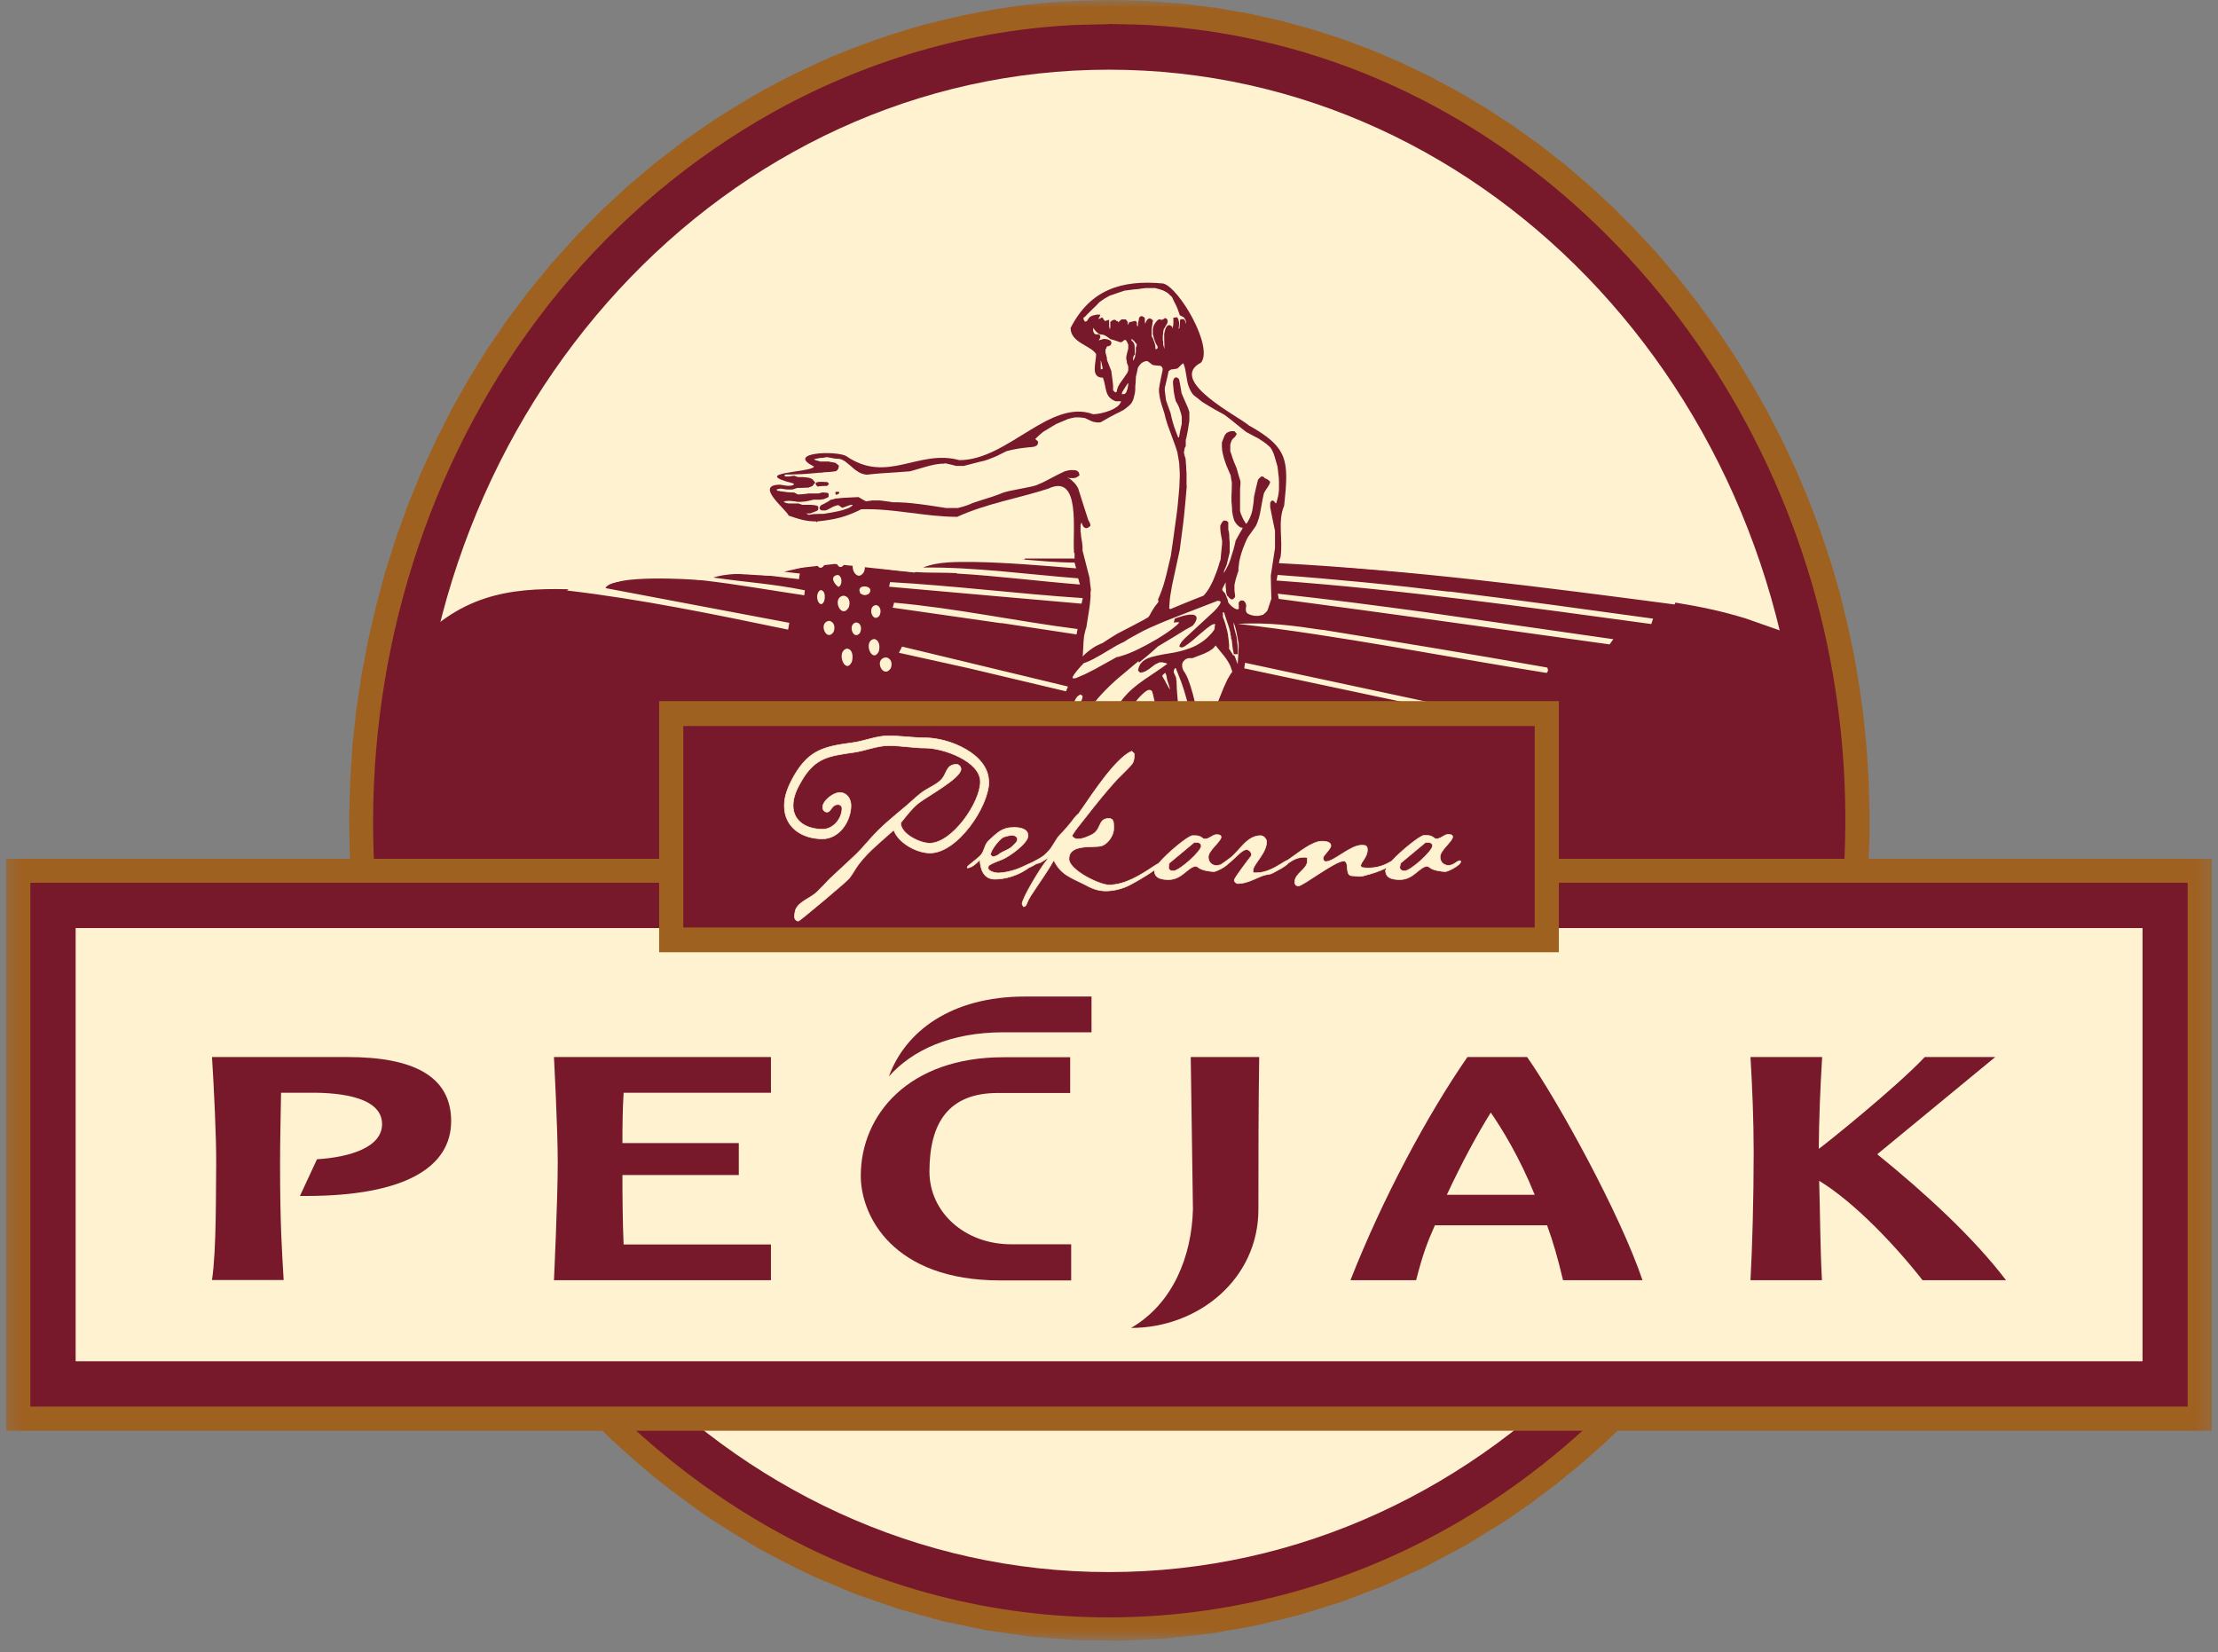 <svg width="149" height="111" viewBox="0 0 149 111" fill="none" xmlns="http://www.w3.org/2000/svg">
<rect x="0" y="0" width="149" height="111" fill="#808080" stroke="none"/>
<mask id="mask0_348_299" style="mask-type:luminance" maskUnits="userSpaceOnUse" x="0" y="0" width="149" height="111">
<path d="M148.732 0H0.268V110.259H148.732V0Z" fill="white"/>
</mask>
<g mask="url(#mask0_348_299)">
<path fill-rule="evenodd" clip-rule="evenodd" d="M74.507 0C75.392 0.027 76.277 0.027 77.162 0.068L79.415 0.242L81.641 0.523L83.84 0.899L85.999 1.382L88.118 1.958L90.197 2.629L92.235 3.393L94.22 4.252L96.164 5.19L98.055 6.209L99.906 7.309L101.703 8.489L103.446 9.736L105.136 11.064L106.772 12.459L108.354 13.92L109.869 15.449L111.331 17.032L112.726 18.668L114.053 20.357L115.327 22.114L116.534 23.911L117.661 25.762L118.733 27.652L119.726 29.583L120.651 31.555L121.496 33.566L122.274 35.618L122.971 37.697L123.588 39.802L124.111 41.934L124.567 44.093L124.916 46.158L125.197 48.224L125.398 50.302L125.532 52.381L125.586 54.459V56.538L125.479 58.603L125.318 60.668L125.09 62.72L124.795 64.758L124.419 66.783L123.977 68.795L123.467 70.793L122.891 72.764L122.247 74.722L121.523 76.653L120.745 78.558L119.887 80.422L118.961 82.259L117.983 84.056L116.937 85.826L115.81 87.556L114.63 89.246L113.383 90.895L112.069 92.491L110.701 94.033L109.266 95.522L107.764 96.97L106.195 98.351L104.572 99.679L102.883 100.953L101.139 102.16L98.484 103.796L95.762 105.244L92.972 106.518L90.129 107.604L87.233 108.503L84.296 109.213L81.332 109.736L78.342 110.072L75.325 110.219L72.307 110.179L69.303 109.951L66.313 109.522L63.322 108.905L60.372 108.087L57.462 107.081L54.592 105.874C53.345 105.284 52.125 104.654 50.918 103.997C49.738 103.299 48.585 102.589 47.431 101.824C46.305 101.033 45.219 100.229 44.146 99.384C43.086 98.512 42.081 97.627 41.075 96.702C40.083 95.749 39.144 94.797 38.205 93.792C37.293 92.772 36.422 91.74 35.563 90.68C34.732 89.594 33.941 88.508 33.163 87.382C32.412 86.242 31.701 85.088 31.004 83.908C30.347 82.715 29.716 81.508 29.1 80.287C28.523 79.04 27.986 77.807 27.463 76.533L26.525 73.958L25.787 71.638L25.157 69.291L24.62 66.931L24.191 64.544L23.856 62.157L23.628 59.756L23.494 57.356L23.454 54.956L23.521 52.555L23.668 50.168L23.923 47.781L24.272 45.421L24.714 43.074L25.251 40.754L25.868 38.448L26.592 36.168L27.396 33.928L28.295 31.729L29.287 29.57L30.36 27.451L31.527 25.386L32.787 23.361L34.142 21.39L35.577 19.485L37.105 17.635L38.715 15.851L40.404 14.135L42.188 12.485L44.052 10.916L45.996 9.428L48.021 8.02C49.134 7.322 50.234 6.639 51.387 5.995C52.862 5.19 54.364 4.466 55.907 3.796C57.905 2.964 59.916 2.267 62.008 1.677C65.468 0.765 69.062 0.148 72.71 0.041C73.313 0.027 73.916 0.014 74.507 0Z" fill="#9F6120"/>
<path fill-rule="evenodd" clip-rule="evenodd" d="M74.507 1.61C75.352 1.637 76.21 1.637 77.055 1.677C100.563 2.978 118.707 21.899 122.971 44.415C127.021 65.791 118.586 88.709 100.201 100.859C86.764 109.737 69.894 111.171 55.236 104.426C42.282 98.459 32.573 86.899 28.04 73.475C19.914 49.471 28.711 21.242 50.905 8.127C57.315 4.346 64.529 2.093 71.959 1.69C72.804 1.65 73.662 1.65 74.507 1.623" fill="#78192B"/>
<path fill-rule="evenodd" clip-rule="evenodd" d="M74.493 4.681C100.214 4.681 121.067 27.277 121.067 55.144C121.067 83.01 100.214 105.606 74.493 105.606C48.772 105.606 27.933 83.01 27.933 55.144C27.933 27.277 48.786 4.681 74.493 4.681Z" fill="#FFF2D1"/>
<path fill-rule="evenodd" clip-rule="evenodd" d="M72.147 37.415V37.08C72.039 35.672 72.629 31.769 70.417 32.828C68.378 33.486 66.273 33.821 64.302 34.719C62.156 34.719 60.024 34.143 57.865 34.21C56.805 34.733 56.148 34.894 54.901 35.028L54.874 35.108L54.847 35.028C54.123 35.028 53.654 34.867 52.983 34.639C52.809 34.21 50.637 32.56 52.407 32.56C52.621 32.587 53.01 32.708 53.319 32.574V32.48C50.208 31.702 54.552 31.756 54.687 31.34C52.755 30.401 56.094 30.254 56.832 30.629C59.608 32.547 61.687 30.146 64.449 30.911C67.694 30.911 70.551 26.754 73.434 27.826C73.97 27.826 75.204 27.491 75.311 26.955H74.949C74.171 26.66 74.359 26.07 74.091 25.372C73.233 25.372 73.635 24.38 73.635 23.79C73.3 23.213 71.919 23.026 71.919 22.033C73.219 19.485 75.311 18.775 78.141 19.043C79.214 19.324 81.52 23.28 80.689 24.353C78.356 25.56 83.304 28.028 83.894 28.578C86.563 30.066 86.589 30.951 86.267 33.968C85.812 35.041 86.201 36.221 86.026 37.401L85.946 37.71L97.733 38.716L107.737 39.896C110.902 40.204 114.281 40.606 117.312 41.559L119.713 42.403C120.718 46.534 121.255 50.879 121.255 55.344C121.255 56.404 121.228 57.463 121.161 58.509H27.812C27.745 57.463 27.718 56.404 27.718 55.344C27.718 50.691 28.309 46.199 29.395 41.921C32.667 39.333 36.207 39.453 40.351 39.681L40.7 39.279L42.617 38.796H45.098L47.324 38.97L47.941 38.622L49.296 38.541L51.615 38.675H52.004L52.527 38.367L53.359 38.193L56.068 37.884L61.445 38.461L61.834 38.112L63.148 37.764L68.794 37.415L72.133 37.455L72.147 37.415Z" fill="#78192B"/>
<path fill-rule="evenodd" clip-rule="evenodd" d="M82.593 43.637L82.566 43.583V43.301L82.54 43.02L82.486 42.604L82.459 42.47L82.432 42.336L82.392 42.202L82.325 41.947L82.245 41.692L82.151 41.451V41.236L82.137 41.183V41.156L82.177 41.129H82.204L82.245 41.183C82.325 41.464 82.419 41.733 82.513 42.001L82.58 42.215L82.66 42.537V42.644L82.701 42.752V42.872L82.741 42.98C82.781 43.194 82.781 43.395 82.821 43.61L82.888 43.945H83.156V43.664C83.156 43.462 83.13 43.261 83.103 43.06L83.076 42.819C83.022 42.618 82.969 42.416 82.915 42.202L82.888 42.068L82.862 41.8L82.955 42.041L83.009 42.229L83.076 42.524C83.13 42.765 83.156 43.007 83.21 43.234C83.21 43.436 83.21 43.65 83.197 43.851C83.183 44.106 83.156 44.361 83.143 44.616C83.076 44.428 83.009 44.254 82.942 44.066L82.808 43.985V43.959L82.768 43.892L82.66 43.731L82.593 43.61V43.637ZM78.329 45.89L78.302 45.809L78.262 45.729L78.114 45.487L78.087 45.42V45.394V45.367L78.128 45.326L78.275 45.192L78.356 45.367L78.409 45.675L78.436 45.756L78.53 46.037L78.557 46.145L78.584 46.252V46.319L78.476 46.131L78.342 45.89H78.329ZM76.478 44.414C76.237 44.616 75.043 45.621 75.043 45.621L74.601 46.024L74.386 46.238L74.172 46.453L73.971 46.667L73.769 46.895L73.582 47.123L73.394 47.365L73.206 47.62L73.032 47.874L72.871 48.143L72.71 48.424L72.549 48.719L72.401 49.028L72.254 49.349L72.12 49.685L71.986 50.047L71.865 50.422L71.758 50.811L71.65 51.227L71.557 51.616H81.038L80.85 51.388L80.796 51.321L80.769 51.254V51.16L80.743 51.053V50.919L80.796 50.597L80.837 50.409L80.93 49.993L81.051 49.524L81.359 48.491L81.722 47.432L81.909 46.922L82.191 46.225L82.365 45.836L82.446 45.662L82.607 45.38L82.674 45.273L82.768 45.152V45.058L82.714 44.924L82.674 44.79L82.62 44.669L82.553 44.549L82.486 44.428L82.406 44.307L82.245 44.079C82.245 44.079 81.802 43.543 81.668 43.368H81.654L81.601 43.436L81.52 43.529L81.427 43.61L81.319 43.677L81.225 43.744L81.118 43.798L80.904 43.905L80.206 44.173L80.099 44.213H79.992H79.911H79.831L79.75 44.24L79.683 44.267L79.616 44.307L79.562 44.361L79.509 44.414L79.469 44.468L79.442 44.535L79.415 44.616V44.696V44.79L79.442 44.884L79.469 44.978L79.522 45.085L79.562 45.139L79.616 45.219L79.656 45.3L79.71 45.394L79.804 45.608L79.898 45.863L79.992 46.145C80.032 46.292 80.085 46.453 80.126 46.6C80.273 47.137 80.394 47.673 80.515 48.223L80.582 48.518C80.635 48.773 80.689 49.041 80.756 49.282V49.376V49.698V49.819L80.743 49.926V50.033L80.716 50.127L80.689 50.208L80.662 50.288L80.609 50.355H80.515L80.434 50.315L80.381 50.235L80.34 50.127L80.287 49.966V49.712L80.233 49.282L80.179 48.961C80.153 48.786 80.112 48.612 80.085 48.438C80.085 48.438 79.911 47.7 79.871 47.512C79.817 47.325 79.603 46.587 79.549 46.399C79.482 46.171 79.402 45.957 79.321 45.729L78.986 44.884H78.932L78.905 44.924L78.879 44.991L78.852 45.045V45.085V45.125V45.166L78.865 45.206L78.986 45.474L79.013 45.554V45.648L79.04 45.756V45.876C79.04 46.118 79.066 46.359 79.08 46.614L79.402 50.328L79.428 51.026V51.093L79.375 51.267L79.294 51.388L79.174 51.455H79.053L78.932 51.428L78.825 51.361L78.731 51.281L78.704 51.227H78.677L78.61 51.16L78.557 51.093L78.503 50.999L78.463 50.892L78.369 50.637L78.275 50.315C78.222 50.127 77.524 46.882 77.444 46.6L77.39 46.426L77.323 46.372L77.256 46.346H77.175L77.082 46.372L76.974 46.44L76.854 46.533L76.72 46.654L76.585 46.788L76.438 46.949L76.29 47.137L75.982 47.553L75.513 48.263L73.85 50.945L73.756 51.079L73.662 51.187L73.568 51.267L73.488 51.321L73.354 51.361L73.287 51.214V51.106L73.26 50.999V50.758L73.3 50.623L73.34 50.489L73.38 50.342L73.434 50.194L73.488 50.047L73.635 49.725L73.796 49.403L73.984 49.068L74.185 48.719L74.4 48.371L74.842 47.714L75.07 47.405L75.499 46.855L75.767 46.56L75.902 46.426L76.049 46.292L76.29 46.091C76.398 45.997 76.518 45.916 76.639 45.823C76.827 45.688 77.015 45.554 77.202 45.434C77.605 45.152 78.034 44.884 78.423 44.589L78.248 44.522H78.181L78.128 44.495H78.074H78.02H77.98H77.927H77.886L77.752 44.562L77.605 44.629L77.162 44.964L77.028 45.045L76.961 45.085L76.894 45.112L76.827 45.139L76.76 45.166H76.693L76.599 45.192L76.451 45.045L76.492 44.857L76.545 44.723L76.612 44.602L76.706 44.495L76.8 44.401L76.921 44.321L77.041 44.254L77.175 44.2L77.323 44.146L77.471 44.106L77.806 44.026C78.047 43.972 78.289 43.932 78.543 43.892L78.932 43.825L79.335 43.731L79.536 43.677L79.737 43.61L79.938 43.543L80.139 43.462L80.34 43.368L80.528 43.261L80.716 43.141L80.904 43.007L81.078 42.859L81.252 42.685L81.427 42.497L81.574 42.296L81.601 42.175V42.068L81.628 41.987V41.934L81.614 41.92H81.561L81.507 41.934L81.44 41.961L81.359 42.001L81.172 42.135L81.064 42.215C80.756 42.457 80.461 42.725 80.166 42.98L79.951 43.154L79.75 43.301L79.656 43.368L79.576 43.422L79.496 43.462L79.415 43.489H79.335L79.227 43.436L79.254 43.315L79.294 43.248L79.348 43.167L79.415 43.074L79.603 42.872L81.547 41.075L81.762 40.847L81.842 40.74L81.909 40.646L81.963 40.566L81.99 40.499V40.445V40.418L81.963 40.378H81.896L81.816 40.351C81.628 40.432 78.463 41.639 78.195 41.759C77.993 41.84 77.792 41.934 77.605 42.014L77.202 42.188L76.813 42.376L76.438 42.577L75.875 42.886L75.513 43.114L75.258 43.234L75.003 43.368C74.641 43.583 74.279 43.798 73.917 44.012C73.743 44.106 73.582 44.2 73.407 44.294C73.3 44.347 73.179 44.401 73.059 44.455L72.804 44.549L72.603 44.763L72.428 44.964L72.281 45.139L72.174 45.286L72.093 45.407L72.053 45.501V45.554V45.568H72.08H72.147H72.227L72.334 45.528L72.589 45.42L72.898 45.286L73.059 45.206C73.233 45.112 73.407 45.031 73.582 44.938C73.903 44.763 75.03 44.133 75.03 44.133H75.124L75.218 44.093L75.325 44.066L75.446 44.026L75.58 43.985L75.861 43.878L76.183 43.744L76.518 43.583C76.693 43.489 76.867 43.409 77.041 43.315L77.752 42.913L78.074 42.711L78.382 42.51L78.664 42.309L78.785 42.215L78.999 42.041L79.093 41.961L79.16 41.88L79.227 41.8H79.107H79.013L78.852 41.826L78.919 41.558L79.053 41.505L79.174 41.464L79.308 41.424L79.442 41.384L79.589 41.344L79.737 41.317L79.871 41.29H80.005H80.126L80.233 41.317L80.327 41.37L80.381 41.464V41.585L80.34 41.706L80.26 41.853L80.126 42.028L79.965 42.121L79.67 42.282C79.522 42.376 78.275 43.141 77.792 43.422L77.283 43.878C77.028 44.093 76.773 44.307 76.518 44.508M71.731 32.131H71.758L71.838 32.117H72.147L72.267 32.09L72.375 32.037L72.522 31.93L72.469 31.729L72.348 31.621L72.2 31.581H72.039H71.879L71.731 31.608L71.53 31.661L71.275 31.782C70.926 31.943 70.605 32.131 70.256 32.305L70.014 32.426C69.894 32.479 69.773 32.533 69.639 32.587L69.518 32.627L69.25 32.694C69.25 32.694 68.352 32.868 68.043 32.935L67.775 32.989L67.52 33.056L67.386 33.096C67.265 33.15 67.131 33.19 67.011 33.244C66.756 33.338 66.501 33.418 66.246 33.499C65.938 33.593 65.643 33.686 65.334 33.794L65.12 33.888C64.986 33.941 64.865 33.981 64.731 34.022C64.597 34.062 64.476 34.089 64.342 34.129H64.288H63.578C62.813 34.008 62.049 33.888 61.284 33.807C61.137 33.794 60.976 33.78 60.842 33.767C60.654 33.767 60.466 33.74 60.292 33.74H59.97C59.823 33.713 59.675 33.686 59.514 33.673C59.367 33.646 59.233 33.633 59.085 33.619H58.871H58.669H58.562L58.455 33.646H58.348L58.254 33.673H58.187L58.12 33.646L58.039 33.606L57.744 33.432L57.664 33.391L56.604 33.445C56.483 33.445 56.376 33.472 56.256 33.485H56.135L56.028 33.525L55.92 33.552L55.8 33.579L55.639 33.686L55.424 33.807L55.344 33.847L55.263 33.888L55.169 33.928L55.089 34.022L55.049 34.115L55.075 34.209L55.142 34.263L55.21 34.29H55.29H55.37H55.464L55.531 34.263L55.652 34.209L55.92 34.062L56.028 34.008H56.081L56.135 33.968H56.188L56.242 33.941H56.296H56.336L56.577 34.115L56.698 34.075L56.98 33.968L57.074 33.941L57.167 33.914H57.261H57.288L57.234 33.981L57.141 34.048L57.033 34.115L56.899 34.169L56.738 34.223L56.577 34.276L56.229 34.357L55.894 34.424C55.719 34.451 55.33 34.518 55.33 34.518C55.156 34.518 54.982 34.518 54.807 34.531H54.673L54.338 34.585L54.15 34.491H54.432C54.566 34.437 54.713 34.384 54.847 34.33L54.888 34.303H54.914L54.941 34.263L54.968 34.223V34.035L54.901 33.981L54.847 33.955H54.78L54.713 33.928H54.646L54.485 33.914H53.909L53.641 33.821H53.185H53.05C52.916 33.821 52.769 33.794 52.648 33.713L52.675 33.686H52.715L52.769 33.66H52.823L52.943 33.646H53.077C53.198 33.66 53.319 33.673 53.439 33.686L53.574 33.713H53.788L54.11 33.686L54.311 33.646C54.432 33.619 54.553 33.593 54.66 33.566H55.116L55.25 33.539H55.317L55.384 33.512L55.451 33.485L55.518 33.458L55.572 33.432L55.666 33.378V33.163L55.558 33.096H55.451L55.344 33.083H55.236L54.982 33.15H54.941H54.861H54.767H54.579H54.311L54.137 33.177C53.962 33.19 53.788 33.217 53.6 33.217L53.346 33.083H53.171C52.997 33.083 52.823 33.056 52.648 33.029C52.501 33.016 52.353 32.989 52.219 32.962L52.179 32.909V32.882L52.219 32.855H52.286L52.38 32.828H52.528L52.662 32.855L52.863 32.882H52.983H53.104H53.238L53.439 32.815L53.574 32.775H53.842L54.164 32.761H54.298L54.432 32.707L54.579 32.654L54.7 32.493L54.767 32.426L54.673 32.305L54.62 32.238L54.553 32.184L54.485 32.144L54.405 32.117L54.325 32.09H54.244L54.164 32.064H54.083L53.936 32.05H53.614L53.346 31.956C53.225 31.97 53.104 31.997 52.983 32.01H52.876H52.782L52.729 31.983L52.702 31.956V31.93V31.916L52.769 31.876C52.997 31.876 53.225 31.876 53.453 31.863C53.788 31.863 54.11 31.836 54.445 31.809C54.646 31.796 54.847 31.769 55.049 31.755H55.169C55.37 31.715 55.572 31.715 55.773 31.702L56.001 31.675L56.175 31.648L56.229 31.594L56.269 31.554L56.296 31.514L56.323 31.474V31.433L56.363 31.286L56.135 31.098C56.028 31.071 55.907 31.044 55.786 31.031L55.679 31.004C55.545 31.004 55.424 31.004 55.303 31.004H55.102L54.982 30.964L54.861 30.937L54.754 30.897L54.7 30.87V30.843C54.834 30.817 54.955 30.79 55.089 30.763H55.21L55.558 30.709L55.853 30.763L56.068 30.803L56.416 30.83L56.51 30.857L56.604 30.897L56.698 30.951L56.805 31.018L56.899 31.098C57.033 31.206 57.181 31.326 57.315 31.447L57.422 31.541L57.543 31.621L57.664 31.702L57.784 31.769L57.918 31.822L58.066 31.863L58.227 31.889C58.884 31.809 59.554 31.769 60.212 31.729C60.52 31.702 60.828 31.688 61.137 31.661C61.472 31.567 61.821 31.46 62.156 31.366L62.451 31.286L62.746 31.219L62.894 31.192L63.202 31.152H63.363L63.511 31.125C63.752 31.179 63.993 31.232 64.235 31.299H64.744L65.777 31.031L66.126 30.951L66.407 30.857C66.541 30.803 66.662 30.763 66.783 30.709C66.917 30.656 67.037 30.602 67.158 30.535C67.306 30.454 67.466 30.387 67.614 30.307L67.936 30.227L68.271 30.16C68.432 30.133 68.58 30.106 68.727 30.092C68.848 30.079 68.955 30.066 69.076 30.052C69.196 30.052 69.331 30.025 69.451 30.012L69.532 29.985L69.585 29.958L69.639 29.931L69.679 29.891L69.706 29.851L69.733 29.757V29.663L69.666 29.596L69.558 29.502V29.476C69.719 29.315 69.894 29.154 70.082 29.006C70.363 28.832 70.658 28.657 70.953 28.483C71.221 28.363 71.476 28.255 71.744 28.148C71.892 28.108 72.039 28.067 72.2 28.041C72.321 28.041 72.428 28.041 72.549 28.041L72.871 28.081L72.965 28.121L73.273 28.269L73.407 28.322L73.488 28.349H73.555L73.635 28.376H73.716H73.796H73.877L73.971 28.349C74.158 28.242 74.346 28.134 74.534 28.027C74.681 27.947 74.842 27.866 74.99 27.786C75.124 27.732 75.244 27.665 75.365 27.598L75.472 27.544C75.606 27.451 75.727 27.357 75.848 27.25L75.995 27.102L76.062 26.981L76.116 26.874L76.156 26.753L76.183 26.646L76.21 26.525L76.237 26.418L76.264 26.19V25.962C76.29 25.788 76.29 25.6 76.304 25.412V25.318C76.358 25.117 76.398 24.916 76.438 24.715L76.492 24.621L76.559 24.527L76.626 24.447L76.706 24.38L76.787 24.326L76.88 24.286L76.988 24.259H77.082C77.202 24.339 77.31 24.42 77.43 24.514L77.578 24.541L77.833 24.567H77.927L78.007 24.608L78.061 24.661L78.101 24.742V24.876C78.034 25.184 77.967 25.479 77.913 25.788L77.859 26.11V26.324L77.9 26.633L77.94 26.834L78.02 27.142C78.061 27.276 78.114 27.424 78.154 27.558L78.222 27.772L78.302 28.094C78.342 28.228 78.382 28.363 78.423 28.497C78.584 28.966 78.771 29.435 78.932 29.891C78.986 30.052 79.053 30.227 79.093 30.387C79.133 30.615 79.174 30.843 79.214 31.085C79.227 31.313 79.241 31.554 79.254 31.796C79.254 31.97 79.254 32.144 79.241 32.305C79.241 32.587 79.214 32.882 79.187 33.177C79.16 33.458 79.133 33.753 79.107 34.035C79.066 34.384 79.026 34.732 78.972 35.068C78.879 35.832 78.758 36.583 78.651 37.347C78.557 37.736 78.463 38.139 78.369 38.541C78.302 38.782 78.248 39.037 78.168 39.278C78.128 39.399 78.087 39.52 78.047 39.641L77.913 39.989L77.792 40.271L77.819 40.365V40.392L77.806 40.459L77.645 40.66L77.564 40.767L77.497 40.874L77.363 41.089L77.296 41.209L77.243 41.317L77.135 41.464C77.028 41.531 76.907 41.598 76.787 41.665C76.545 41.8 75.379 42.403 75.043 42.577C74.708 42.779 74.373 42.993 74.051 43.208L73.971 43.234L73.796 43.315L73.608 43.409L73.434 43.516L73.26 43.637L73.085 43.771L73.005 43.838L72.924 43.905L72.857 43.972L72.79 44.039L72.75 44.093H72.737C72.75 43.851 72.764 43.61 72.777 43.355C72.777 43.221 72.79 43.087 72.804 42.953L72.831 42.698L72.857 42.577L72.884 42.47L72.911 42.363L72.938 42.255L72.978 42.148C73.045 41.719 73.112 41.303 73.179 40.874C73.206 40.713 73.219 40.566 73.233 40.405L73.26 40.096V39.788L73.287 39.627C73.246 39.359 73.219 39.091 73.193 38.822C73.032 38.206 72.884 37.602 72.723 36.985V36.865V36.73L72.697 36.476C72.67 36.301 72.643 36.14 72.616 35.966V35.845L72.589 35.725V35.497V35.376V35.269L72.629 35.161V35.108H72.656L72.697 35.215L72.737 35.309L72.79 35.389L72.871 35.456L72.978 35.483L73.099 35.443L73.246 35.336V35.228L73.219 35.161L73.179 35.054L73.112 34.947C72.884 34.236 72.643 33.512 72.428 32.801L72.348 32.667L72.267 32.547L72.187 32.453L72.106 32.372L72.026 32.292L71.945 32.225L71.785 32.104V32.064L71.731 32.131ZM82.459 40.056L82.419 39.962L82.392 39.868L82.365 39.761V39.654L82.338 39.426V39.117L82.177 39.426L82.111 39.56V39.614L82.124 39.641V39.667L82.164 39.708L82.191 39.748L82.298 39.855L82.446 40.217L82.473 40.298L82.499 40.392V40.459L82.553 40.526L82.633 40.619L82.741 40.727L82.862 40.821L82.969 40.888L83.076 40.928H83.17L83.224 40.888C83.224 40.754 83.21 40.619 83.21 40.485L83.277 40.392L83.358 40.338H83.451L83.532 40.351L83.599 40.405L83.653 40.472L83.693 40.566L83.72 40.673L83.693 40.874V41.008L83.72 41.102L83.76 41.169L83.827 41.223L83.934 41.276L84.095 41.33L84.296 41.37H84.578L84.699 41.33H84.752L84.806 41.303H84.846L84.886 41.263L84.927 41.236L84.967 41.196L85.02 41.156L85.114 41.049L85.155 40.981C85.235 40.727 85.329 40.472 85.409 40.217C85.396 39.708 85.369 39.185 85.369 38.675C85.463 38.058 85.557 37.441 85.651 36.824V35.658C85.543 35.121 85.423 34.598 85.329 34.075V33.968V33.874V33.78L85.369 33.7L85.45 33.619L85.557 33.646L85.637 33.727L85.691 33.807H85.731C85.785 33.646 85.825 33.485 85.865 33.311L85.892 33.15L85.919 32.909V32.667V32.332C85.919 32.171 85.906 32.01 85.879 31.849C85.865 31.675 85.838 31.487 85.812 31.313C85.758 31.112 85.691 30.91 85.637 30.709L85.557 30.468L85.49 30.32L85.423 30.186L85.383 30.119L85.342 30.066L85.249 29.972L85.155 29.891L85.061 29.811L84.86 29.663L84.752 29.596L84.551 29.462C84.551 29.462 83.881 29.113 83.72 29.02C83.478 28.832 83.237 28.644 82.996 28.443C82.754 28.242 82.513 28.054 82.258 27.866C82.043 27.746 81.816 27.625 81.601 27.504C81.319 27.343 81.038 27.169 80.756 26.995C80.568 26.834 80.367 26.686 80.179 26.539L80.072 26.405L79.992 26.27L79.925 26.136L79.871 26.002L79.817 25.855L79.777 25.707L79.75 25.56L79.63 24.862L79.603 24.728L79.562 24.594L79.522 24.474L79.496 24.407L79.442 24.433L79.388 24.474L79.174 24.688L79.093 24.755L78.959 24.782L78.785 24.809H78.718L78.651 24.836L78.597 24.862L78.543 24.903L78.503 24.943C78.423 25.318 78.342 25.68 78.248 26.056V26.244C78.275 26.458 78.302 26.673 78.329 26.887C78.423 27.169 78.53 27.451 78.637 27.746L78.704 28.054L78.785 28.363L78.879 28.671C78.959 28.912 79.053 29.14 79.147 29.382H79.201C79.254 29.06 79.321 28.765 79.388 28.47V28L79.335 27.759L79.267 27.558L79.214 27.384L79.133 27.209L78.986 26.941L78.959 26.847L78.905 26.606L78.852 26.311C78.838 26.123 78.812 25.935 78.798 25.747V25.613L78.825 25.533L78.852 25.453L78.905 25.385L78.999 25.345L79.093 25.372L79.201 25.466L79.267 25.774C79.308 25.989 79.335 26.19 79.375 26.405C79.455 26.619 79.562 26.847 79.656 27.062L79.804 27.397L79.898 27.679V27.813V28.054V28.282L79.858 28.51C79.831 28.711 79.804 28.899 79.764 29.087C79.737 29.248 79.697 29.409 79.656 29.556V29.958L79.589 30.092L79.562 30.186V30.267L79.536 30.347V30.428L79.562 30.521L79.589 30.642L79.643 30.803C79.656 30.977 79.67 31.165 79.683 31.34C79.683 31.487 79.697 31.648 79.71 31.796C79.71 31.916 79.71 32.037 79.71 32.144C79.71 32.252 79.71 32.386 79.71 32.506V32.6L79.724 32.654C79.71 32.882 79.562 34.558 79.482 35.175L79.254 36.932C79.08 37.736 78.905 38.541 78.731 39.346C78.704 39.533 78.664 39.721 78.637 39.909C78.61 40.043 78.597 40.163 78.584 40.284L78.543 40.861L78.597 40.914H78.637C79.147 40.7 79.656 40.485 80.166 40.284C80.394 40.19 80.622 40.11 80.85 40.016L80.944 39.909L81.051 39.775L81.145 39.641L81.239 39.493L81.4 39.185L81.48 39.024L81.547 38.863L81.681 38.528C81.748 38.367 81.802 38.192 81.856 38.031C81.896 37.87 81.95 37.723 82.003 37.562V37.481C82.03 37.16 82.07 36.851 82.097 36.529V36.315C82.07 36.167 82.043 36.02 82.017 35.886L81.99 35.711V35.631L81.976 35.55V35.47V35.389V35.309L82.017 35.228L82.057 35.148L82.111 35.068L82.191 34.974H82.325L82.365 34.987H82.406L82.446 35.027L82.513 35.081V35.175V35.577L82.553 35.738L82.58 35.926V36.114L82.607 36.409C82.607 36.637 82.607 36.865 82.607 37.106C82.54 37.374 82.473 37.656 82.406 37.937L82.365 38.045L82.245 38.313L82.218 38.407L82.191 38.501L82.271 38.393L82.352 38.259L82.499 37.978L82.566 37.83L82.62 37.683L82.674 37.535C82.674 37.535 82.808 37.066 82.862 36.918C82.915 36.717 82.969 36.516 83.009 36.315L83.076 36.194C83.197 35.966 83.331 35.738 83.465 35.51V35.47V35.443H83.358L83.25 35.376L83.183 35.322L83.13 35.269L83.076 35.215L83.036 35.161L82.996 35.108L82.915 34.974L82.862 34.799L82.821 34.639L82.794 34.478L82.768 34.317V34.156L82.727 33.673V33.351C82.741 33.043 82.754 32.734 82.754 32.426C82.727 32.265 82.687 32.09 82.674 31.93L82.526 31.594C82.473 31.474 82.432 31.366 82.379 31.246C82.338 31.125 82.298 31.018 82.258 30.897L82.191 30.669L82.137 30.441L82.097 30.227V30.106L82.084 30.052V29.717L82.204 29.409L82.258 29.274L82.325 29.167L82.419 29.073L82.553 29.006L82.701 28.966H82.928L83.089 29.154L83.022 29.248L82.969 29.341L82.848 29.449L82.768 29.543L82.714 29.65L82.674 29.771L82.647 29.891V30.025V30.16V30.307L82.701 30.454L82.794 30.75L82.848 30.897L82.902 31.044C82.955 31.179 83.022 31.313 83.076 31.46C83.156 31.755 83.237 32.05 83.331 32.332V32.547C83.304 32.707 83.304 32.868 83.304 33.043C83.304 33.472 83.304 33.901 83.304 34.33L83.344 34.478L83.411 34.639L83.505 34.853L83.693 35.175H83.733L83.787 35.108L83.854 35.001L83.907 34.893L83.961 34.786L84.055 34.558L84.122 34.317L84.162 34.075C84.176 33.955 84.203 33.834 84.216 33.713C84.216 33.593 84.243 33.485 84.243 33.364C84.323 32.976 84.417 32.6 84.511 32.225L84.605 32.117L84.725 32.01H84.779H84.806H84.833L84.9 32.05L84.927 32.077L84.98 32.131L85.114 32.184L85.155 32.211L85.195 32.238L85.235 32.278L85.329 32.359L85.289 32.506L85.235 32.6L85.181 32.694L84.994 32.976L84.94 33.069L84.9 33.163C84.873 33.284 84.846 33.418 84.819 33.539C84.779 33.767 84.645 34.491 84.645 34.491L84.578 34.773L84.484 35.054L84.43 35.188L84.363 35.336C84.363 35.336 83.975 35.886 83.84 36.073L83.773 36.194L83.653 36.462L83.545 36.73L83.492 36.865L83.398 37.146L83.317 37.428L83.25 37.723L83.197 38.179V38.34C83.13 38.541 83.063 38.729 83.009 38.93C82.982 39.05 82.955 39.171 82.928 39.292V39.667L82.969 40.003V40.11L82.902 40.177L82.835 40.257H82.701L82.607 40.19L82.54 40.123L82.486 40.043L82.459 40.056ZM75.03 21.59L74.976 21.523L74.909 21.483H74.829L74.748 21.51L74.681 21.55L74.587 21.631V21.899V21.966V22.033L74.547 22.1H74.534V22.073V22.006L74.507 21.939V21.483L74.359 21.523L74.239 21.564H74.225L74.198 21.537L74.172 21.51L74.105 21.389L74.037 21.322L73.85 21.416H73.796V21.389L73.863 21.295L73.917 21.134H73.675L73.555 21.161L73.434 21.188L73.327 21.228L73.233 21.282L73.153 21.362L73.085 21.456L73.032 21.55L72.938 21.604H72.884L72.79 21.456V21.335L72.817 21.322L72.911 21.255L73.032 21.121C73.032 21.121 73.528 20.638 73.689 20.477L73.85 20.303L74.172 20.075L74.547 19.86L75.54 19.525C75.741 19.498 75.955 19.471 76.156 19.445L76.478 19.418L76.733 19.378L76.974 19.351H77.095H77.229H77.35H77.484H77.605L77.739 19.391L77.859 19.418L77.98 19.458L78.101 19.498L78.222 19.552L78.342 19.619L78.45 19.686L78.731 19.954C78.812 20.142 78.905 20.316 78.999 20.504C79.053 20.625 79.12 20.759 79.16 20.893L79.254 21.175L79.536 21.322L79.63 21.483L79.656 21.537V21.59L79.683 21.657V21.751L79.603 21.55L79.576 21.497L79.536 21.443H79.388H79.361H79.335L79.267 21.497V21.751L79.241 21.939V22.02L79.174 22.1L79.214 21.805V21.684L79.187 21.564L79.16 21.456L79.08 21.309L78.905 21.335H78.825V21.604V21.724L78.812 21.858L78.785 21.979L78.745 22.073V21.939L78.597 21.845H78.476L78.382 21.926L78.315 22.033L78.275 22.14L78.248 22.247L78.208 22.435C78.208 22.677 78.208 22.904 78.222 23.146V23.414V23.441L78.141 23.146V22.945L78.114 22.851V22.744V22.65V22.556L78.141 22.368V22.274L78.168 22.194V22.127L78.208 22.073L78.356 21.818L78.409 21.724L78.436 21.631V21.523L78.396 21.429L78.262 21.362L78.154 21.443L78.101 21.47H78.074L78.061 21.483H77.993L77.94 21.456H77.833L77.712 21.564L77.632 21.657L77.564 21.765L77.511 21.872L77.471 21.979L77.444 22.1V22.221V22.341V22.462L77.484 22.583L77.511 22.703L77.591 22.945L77.645 23.066L77.712 23.186L77.766 23.28V23.36L77.752 23.387V23.414L77.725 23.427H77.712L77.672 23.454H77.645L77.618 23.441V23.347L77.605 23.213L77.578 23.092L77.538 22.972L77.497 22.864L77.457 22.757L77.363 22.583V22.087C77.39 21.939 77.417 21.778 77.43 21.631L77.457 21.523L77.323 21.416L77.216 21.389L77.122 21.429L77.055 21.497L77.001 21.577L76.934 21.751L76.907 21.59V21.456V21.362L76.813 21.282L76.733 21.242H76.639L76.572 21.282L76.532 21.349L76.505 21.416V21.483L76.465 21.644L76.438 21.872V21.939L76.398 21.899L76.371 21.858V21.818V21.724V21.657L76.304 21.564H76.21L76.116 21.59L75.942 21.631L75.835 21.657L75.808 21.791H75.794L75.781 21.818V21.791L75.754 21.765V21.711V21.617L75.66 21.497L75.633 21.456H75.338L75.218 21.564L75.191 21.59L75.164 21.617L75.137 21.657V21.684L75.124 21.644L75.097 21.564L75.03 21.59ZM74.319 23.401L74.266 23.468V23.508V23.602V23.696L74.359 24.031V24.152L74.4 24.272C74.48 24.487 74.574 24.701 74.654 24.916C74.681 25.157 74.722 25.399 74.748 25.64L74.775 25.908V26.23L74.815 26.257L74.923 26.364L74.976 26.338L75.03 26.297V26.23L75.057 26.136L75.084 26.043L75.124 25.949L75.177 25.855L75.231 25.761L75.298 25.667C75.379 25.546 75.472 25.426 75.553 25.305L75.674 25.131L75.727 25.05L75.767 24.956L75.794 24.889V24.608L75.767 24.541L75.7 24.366V24.286L75.66 24.125V23.977L75.687 23.83L75.741 23.615L75.794 23.414V23.32V23.226V23.146L75.754 23.066L75.727 22.998L75.687 22.931L75.647 22.864L75.62 22.837H75.553L75.526 22.864H75.499L75.405 22.945L75.338 22.985H75.244L74.842 22.851L74.601 22.784L74.373 22.623L74.292 22.569L74.212 22.529L74.145 22.502L74.064 22.475H73.971L73.823 22.435L73.729 22.355L73.662 22.301L73.555 22.18L73.434 22.02V22.234L73.461 22.301L73.488 22.368L73.541 22.422L73.595 22.462H73.729H73.796L73.877 22.502L73.917 22.583V22.677L73.863 22.77L73.81 22.864L74.051 22.797L74.105 22.77H74.239L74.333 22.784L74.44 22.811L74.534 22.851L74.628 22.918L74.668 23.039L74.614 23.186L74.507 23.24L74.359 23.28L74.333 23.334L74.319 23.401ZM73.957 24.769V24.822L74.078 24.769C74.051 24.594 74.011 24.433 73.971 24.272L73.944 24.205C73.944 24.393 73.944 24.581 73.944 24.769M76.358 23.226V23.186L76.371 23.159V23.119H76.358L76.29 23.039L76.237 22.972L76.197 22.918L76.156 22.878L76.009 22.757V22.864L76.062 22.918L76.143 23.012L76.197 23.119L76.223 23.24V23.36L76.237 23.79L76.183 23.87L76.156 23.924L76.129 23.977V24.031L76.116 24.085V24.138L76.129 24.205L76.143 24.219L76.223 24.031L76.264 23.924V23.816L76.304 23.655V23.347L76.344 23.267L76.358 23.226ZM75.352 26.418L75.392 26.485L75.566 26.458L75.62 26.405L75.674 26.324L75.7 26.23L75.741 26.136L75.794 25.828V25.761V25.747H75.767C75.633 25.949 75.499 26.15 75.379 26.351V26.405L75.352 26.418ZM65.053 44.884L60.386 43.851L60.6 43.436L71.744 46.118L71.61 46.44L65.053 44.884ZM67.265 41.867L59.97 40.821L60.064 40.485C64.194 40.847 68.271 41.733 72.388 42.255L72.321 42.618L67.265 41.853V41.867ZM67.158 40.07L59.729 39.413L59.796 39.104C64.127 39.346 68.419 39.895 72.737 40.177L72.656 40.552L67.158 40.07ZM64.275 38.528C67.051 38.688 69.787 39.05 72.549 39.265L72.428 38.849C68.942 38.581 65.509 38.085 62.009 38.125C63.014 37.709 64.315 37.75 65.388 37.75C67.695 37.79 69.988 37.991 72.294 38.179L72.187 37.79C70.993 37.79 69.8 37.669 68.606 37.575H68.848V37.522H72.187V37.146C69.263 37.146 66.313 37.146 63.403 37.495C62.92 37.562 61.62 37.683 61.338 38.125C60.56 38.112 59.742 37.964 59.005 38.152C61.888 38.581 62.558 38.42 64.275 38.501M40.686 39.466C41.33 38.594 46.319 38.889 47.324 38.997C49.778 39.292 51.575 39.627 54.029 39.989L54.07 39.654C51.803 39.198 50.208 39.131 47.914 38.796C49.658 38.259 51.978 38.742 53.681 38.903C53.681 38.769 53.708 38.662 53.734 38.528L52.675 38.407L54.003 38.098C53.855 37.911 51.951 38.045 51.884 38.367C50.637 38.313 49.416 38.246 48.169 38.313C47.821 38.447 47.485 38.581 47.11 38.662V38.715C46.667 38.675 40.458 37.924 40.244 39.413C39.359 39.413 38.675 39.131 38.085 39.667C43.114 40.257 47.955 41.263 52.943 42.296L53.024 41.84L40.673 39.506L40.713 39.453L40.686 39.466ZM55.317 39.734C55.223 39.667 55.156 39.587 55.035 39.694C54.66 40.096 55.116 40.995 55.37 40.365C55.424 40.177 55.438 39.882 55.303 39.721M57.758 39.842C57.999 39.989 58.093 40.029 58.361 39.895C58.871 39.305 57.422 39.171 57.798 39.842H57.758ZM86.952 45.233L96.781 47.338C96.875 47.512 96.862 47.526 96.781 47.7L83.586 44.897L83.639 44.522L86.952 45.233ZM88.869 42.322C86.831 42.014 85.195 41.8 83.143 41.907C90.116 42.711 96.969 44.106 103.902 45.206C104.023 45.045 104.009 45.031 103.942 44.844C98.913 43.945 93.885 43.127 88.856 42.309M95.883 41.142C100.04 41.733 104.211 42.349 108.381 42.939L108.126 43.288C100.71 42.255 93.308 41.209 85.906 40.231L85.838 39.882C89.191 40.244 92.544 40.687 95.896 41.142M97.358 39.734C101.931 40.298 106.49 40.928 111.05 41.558L110.929 41.92C102.561 40.78 94.207 39.614 85.758 38.997L85.825 38.621C89.674 38.903 93.509 39.278 97.344 39.748M100.174 38.662C104.331 39.185 108.488 39.694 112.646 40.244C112.592 40.365 112.538 40.472 112.498 40.606C103.647 39.439 94.823 38.3 85.906 37.83L86.013 37.455C90.76 37.696 95.467 38.125 100.187 38.662M58.844 40.646C58.227 40.727 58.616 41.893 59.072 41.37C59.219 41.116 59.179 40.7 58.844 40.646ZM56.913 43.57C56.121 43.704 56.765 45.38 57.221 44.468C57.315 44.16 57.315 43.637 56.913 43.57ZM58.723 42.926C57.945 43.047 58.575 44.629 59.032 43.771C59.125 43.476 59.099 42.993 58.723 42.926ZM57.529 41.813C56.913 41.893 57.302 43.047 57.758 42.537C57.905 42.282 57.878 41.867 57.529 41.813ZM59.501 44.16C59.876 44.2 59.97 44.589 59.836 44.897C59.327 45.648 58.669 44.267 59.501 44.16ZM55.692 41.706C54.928 41.813 55.531 43.181 56.001 42.443C56.121 42.148 56.054 41.759 55.692 41.706ZM56.671 40.016C55.84 40.123 56.497 41.639 57.007 40.821C57.141 40.499 57.074 40.07 56.671 40.016ZM57.691 37.575C56.819 37.696 57.516 39.278 58.039 38.42C58.173 38.098 58.106 37.629 57.691 37.575ZM55.129 37.267C54.553 37.361 54.928 38.541 55.344 38.005C55.478 37.763 55.464 37.321 55.129 37.267ZM56.269 38.621C55.692 38.715 56.068 39.265 56.323 39.426C56.604 39.332 56.604 38.675 56.269 38.621ZM56.47 37.213C55.894 37.307 56.269 38.487 56.685 37.951C56.805 37.709 56.805 37.267 56.47 37.213ZM54.217 35.832C53.386 35.926 54.043 37.28 54.553 36.543C54.7 36.234 54.593 35.872 54.217 35.832ZM55.987 35.926C55.062 36.006 55.759 37.133 56.363 36.529C56.577 36.208 56.309 35.966 55.987 35.926ZM72.589 47.177C72.428 47.566 72.361 47.915 72.348 48.344L72.106 48.464C72.013 47.995 72.013 46.842 72.589 46.654L72.723 46.748C72.723 46.949 72.683 46.989 72.589 47.177Z" fill="#FFF2D1"/>
<path d="M148.585 57.691H0.415V96.112H148.585V57.691Z" fill="#9F6120"/>
<path d="M146.962 59.3H2.038V94.489H146.962V59.3Z" fill="#78192B"/>
<path d="M143.931 62.344H5.082V91.445H143.931V62.344Z" fill="#FFF2D1"/>
<path fill-rule="evenodd" clip-rule="evenodd" d="M20.155 80.341H20.544C27.222 80.341 30.307 78.397 30.307 75.312C30.307 72.228 27.651 71.008 23.347 71.008H14.241C14.375 73.086 14.536 76.492 14.523 78.155C14.496 79.952 14.55 83.935 14.241 85.987H19.055C18.948 84.082 18.814 82.393 18.814 78.155C18.814 76.801 18.854 74.99 18.881 73.408H20.665C22.207 73.381 25.667 73.502 25.667 75.513C25.667 77.082 23.481 77.74 21.295 77.874L20.142 80.355L20.155 80.341Z" fill="#78192B"/>
<path fill-rule="evenodd" clip-rule="evenodd" d="M51.79 73.408V71.008H37.213C37.213 71.008 37.468 75.755 37.468 78.075C37.468 80.65 37.213 86 37.213 86H51.79V83.6H41.893C41.826 82.098 41.813 80.287 41.813 78.933H49.631V76.787H41.813C41.813 75.581 41.826 74.494 41.893 73.408H51.79Z" fill="#78192B"/>
<path fill-rule="evenodd" clip-rule="evenodd" d="M71.959 86.001V83.587H67.936C64.771 83.587 62.438 81.401 62.438 78.705C62.438 75.406 63.738 73.422 67.037 73.422H71.892V71.021H67.413C61.029 71.021 57.825 74.897 57.825 78.987C57.825 81.682 59.983 86.014 67.185 86.014H71.959V86.001Z" fill="#78192B"/>
<path fill-rule="evenodd" clip-rule="evenodd" d="M98.578 71.008C95.923 74.843 92.906 80.435 90.72 86H95.132C95.561 84.311 95.883 83.452 96.392 82.312H103.929C104.345 83.439 104.653 84.538 105.002 86H110.339C108.837 81.548 104.666 73.971 102.588 71.008H98.578ZM100.147 74.736C100.858 75.768 102.078 77.726 103.097 80.261H97.197C98.162 78.182 99.249 76.171 100.147 74.736Z" fill="#78192B"/>
<path fill-rule="evenodd" clip-rule="evenodd" d="M122.395 86C122.274 83.814 122.274 81.548 122.207 79.322C124.567 80.757 127.316 83.653 129.153 86H134.759C132.613 83.171 129.368 80.18 126.109 77.538L134.035 71.008H129.301C127.37 73.059 122.556 76.921 122.18 77.176C122.193 75.192 122.287 72.979 122.408 71.008H117.594C117.714 73.046 117.808 75.232 117.808 77.431C117.808 80.448 117.714 83.855 117.594 86H122.408H122.395Z" fill="#78192B"/>
<path fill-rule="evenodd" clip-rule="evenodd" d="M80.139 81.24C80.058 84.364 78.811 87.569 75.982 89.205C80.487 89.205 84.537 85.933 84.537 81.24C84.537 77.807 84.537 74.414 84.591 71.008H79.991L80.139 81.24Z" fill="#78192B"/>
<path fill-rule="evenodd" clip-rule="evenodd" d="M68.378 69.345H73.326V66.944H68.847C63.859 66.944 60.801 69.318 59.715 72.308C61.297 70.538 63.859 69.345 67.413 69.345H68.378Z" fill="#78192B"/>
<path d="M104.72 47.098H44.28V63.968H104.72V47.098Z" fill="#9F6120"/>
<path d="M103.097 48.773H45.903V62.304H103.097V48.773Z" fill="#78192B"/>
<path fill-rule="evenodd" clip-rule="evenodd" d="M80.702 56.819C80.702 57.195 79.214 58.509 78.825 58.509C78.664 58.509 78.503 58.456 78.503 58.254L78.543 57.986L80.219 56.592H80.38C80.514 56.578 80.689 56.645 80.689 56.806M96.231 56.819C96.231 57.195 94.743 58.509 94.367 58.509C94.206 58.509 94.032 58.456 94.032 58.254L94.086 57.986L95.762 56.592H95.923C96.057 56.578 96.231 56.645 96.231 56.806M98.135 57.865L98.055 57.812C97.773 57.906 97.639 58.134 97.304 58.134C96.969 58.134 96.741 57.892 96.741 57.557C96.741 57.114 97.586 56.511 97.586 56.216C97.586 56.055 97.385 56.055 97.264 56.055C97.036 56.055 96.794 56.35 96.499 56.35C96.298 56.35 96.285 56.122 95.856 56.122H95.628C95.306 56.203 94.126 57.155 93.496 57.839L93.455 57.865C92.959 58.16 92.503 58.308 91.9 58.308C91.752 58.308 91.618 58.295 91.471 58.268L91.403 58.16C91.43 57.892 91.859 57.584 91.859 57.088C91.859 56.793 91.725 56.779 91.471 56.779C90.706 56.779 89.62 57.879 89.07 57.879C88.936 57.879 88.882 57.745 88.882 57.638C88.882 57.463 89.405 57.047 89.405 56.806C89.405 56.538 89.003 56.511 88.802 56.511C88.132 56.511 87.193 57.316 86.522 57.772L86.469 57.798C86.335 57.852 86.16 57.959 86.066 58.026C85.597 58.321 85.007 58.63 84.43 58.63H84.175V58.469C84.175 58.067 85.087 57.316 85.087 56.551C85.087 56.35 84.886 56.136 84.685 56.136C83.773 56.136 83.304 57.114 82.674 57.611C82.459 57.785 82.231 57.932 82.003 58.093L81.748 58.147C81.4 58.147 81.172 57.906 81.172 57.57C81.172 57.128 82.03 56.524 82.03 56.229C82.03 56.069 81.829 56.069 81.708 56.069C81.467 56.069 81.239 56.364 80.944 56.364C80.742 56.364 80.729 56.136 80.3 56.136H80.085C79.737 56.216 78.436 57.289 77.846 57.986C77.698 58.067 77.524 58.187 77.457 58.227C76.585 58.804 75.566 59.448 74.493 59.448C73.85 59.448 71.811 58.442 71.811 57.705C71.811 57.396 71.945 57.208 72.16 57.088C72.629 56.819 73.447 56.913 73.89 56.846C74.373 56.779 74.815 56.149 74.815 55.68V55.465C74.815 55.224 74.788 54.982 74.493 54.982C73.729 54.982 74.037 55.733 73.327 56.082C73.045 56.216 72.723 56.364 72.415 56.364C72.254 56.364 72.093 56.297 72.012 56.136C72.254 55.72 72.602 55.331 72.911 54.929C73.595 54.044 74.279 53.199 75.03 52.367C75.338 52.045 75.673 51.75 75.968 51.415C76.196 51.174 76.196 50.932 76.196 50.624L76.022 50.463C74.963 50.919 73.434 53.252 72.737 54.258L72.602 54.446L72.468 54.647C72.267 54.808 72.106 55.036 71.945 55.251C71.704 55.545 71.476 55.814 71.221 56.069C70.913 56.377 70.752 56.846 70.43 57.181C70.041 57.611 69.786 57.691 69.344 57.932C69.169 58 68.794 58.187 68.7 58.227C68.231 58.456 67.533 58.643 67.024 58.643C66.849 58.643 66.38 58.523 66.38 58.308L66.407 58.16C66.675 57.959 67.024 57.865 67.332 57.731C67.775 57.557 69.062 56.645 69.062 56.149C69.062 55.653 68.499 55.586 68.11 55.586C67.305 55.586 66.997 55.948 66.434 56.457C66.125 56.739 66.152 57.128 65.897 57.436C65.803 57.557 65.428 57.839 65.187 58.04C65.052 58.147 64.972 58.214 64.972 58.281L65.012 58.308C65.334 58.254 65.602 57.986 65.83 57.758C65.857 58.388 66.072 59.059 66.836 59.059C67.52 59.059 68.311 58.818 68.888 58.442L69.049 58.335L69.102 58.295L69.357 58.174L69.612 58.026C69.733 57.986 69.853 57.973 69.961 57.906C70.135 57.812 70.269 57.691 70.457 57.611L70.229 57.906C69.894 58.321 68.66 60.333 68.66 60.735L68.754 60.91C68.901 60.896 68.928 60.802 68.982 60.695C69.116 60.333 69.344 60.025 69.558 59.703C69.974 59.072 70.416 58.456 70.792 57.785C71.275 58.777 71.932 58.938 72.844 59.408C73.313 59.662 73.729 59.85 74.279 59.85C74.788 59.85 75.365 59.716 75.848 59.475C76.089 59.354 76.988 58.858 77.551 58.442V58.469C77.551 59.032 78.087 59.086 78.516 59.086C79.428 59.086 79.817 58.187 80.367 58.187L80.555 58.308C80.729 58.456 81.306 58.549 81.547 58.549C81.708 58.549 82.285 58.254 82.499 58.026C82.969 57.664 83.424 57.074 83.733 57.074C83.907 57.074 84.068 57.235 84.068 57.41L84.041 57.517C83.854 57.758 82.915 58.978 82.915 59.126C82.915 59.233 83.036 59.354 83.156 59.354C83.773 59.354 84.296 59.019 84.886 58.804C85.087 58.737 85.315 58.751 85.503 58.643C85.691 58.536 86.361 58.214 86.549 57.973C86.898 57.745 87.153 57.584 87.662 57.584L87.823 57.611V57.839C87.836 58.389 86.978 58.657 86.978 59.26C86.978 59.408 87.072 59.515 87.22 59.515C87.541 59.515 89.674 57.839 90.264 57.839C90.693 57.839 90.304 58.831 90.827 58.831C90.988 58.831 91.149 58.871 91.31 58.871C91.484 58.871 91.645 58.831 91.806 58.777C92.074 58.71 92.718 58.523 93.147 58.281L93.08 58.469C93.08 59.032 93.616 59.086 94.059 59.086C94.971 59.086 95.36 58.187 95.909 58.187L96.097 58.308C96.272 58.456 96.848 58.549 97.09 58.549C97.291 58.549 98.095 58.12 98.122 57.906M68.351 56.431C68.298 56.592 68.15 56.712 68.029 56.833C67.788 57.088 67.413 57.155 67.131 57.369C66.984 57.49 66.849 57.544 66.662 57.544L66.541 57.423C66.541 57.114 67.118 56.404 67.372 56.256C67.507 56.189 67.842 56.109 68.003 56.109C68.19 56.109 68.405 56.256 68.338 56.431M66.434 52.488C66.434 54.178 64.315 57.302 62.478 57.302C61.579 57.302 60.359 56.632 60.037 55.76C59.246 56.484 58.374 57.155 57.717 58.013C57.462 58.335 57.288 58.71 57.033 59.019C56.792 59.3 53.707 61.875 53.64 61.875C53.479 61.875 53.372 61.728 53.372 61.58C53.372 61.446 53.399 61.258 53.439 61.124C53.667 60.547 54.472 60.333 54.901 59.904C55.196 59.622 55.464 59.327 55.732 59.045C56.242 58.563 56.765 58.093 57.261 57.624C57.677 57.249 58.052 56.819 58.428 56.39C59.165 55.532 60.037 54.848 60.895 54.124C61.338 53.748 61.713 53.346 62.209 53.051C62.545 52.85 63.081 52.595 63.309 52.287C63.618 51.885 63.591 51.348 64.261 51.348C64.422 51.348 64.556 51.509 64.556 51.67C64.556 52.287 62.196 53.547 61.673 53.977C61.217 54.352 60.882 54.821 60.506 55.277C60.506 56.028 61.807 56.645 62.451 56.645C63.966 56.645 65.857 53.909 65.857 52.515C65.857 51.12 63.336 50.248 62.169 50.248C61.351 50.248 60.533 50.087 59.715 50.087C58.897 50.087 58.133 50.436 57.342 50.544C55.679 50.785 54.753 50.892 53.842 52.461C53.547 52.957 53.278 53.52 53.278 54.111C53.278 55.237 54.271 55.706 55.263 55.706C55.987 55.706 56.564 54.982 56.564 54.298C56.564 54.151 56.443 54.044 56.296 54.044C55.867 54.044 55.826 54.553 55.558 54.553C55.384 54.553 55.263 54.392 55.263 54.231C55.263 53.789 55.987 53.239 56.403 53.239C56.886 53.239 57.167 53.655 57.167 54.111C57.167 55.157 56.389 56.35 55.25 56.35C53.895 56.35 52.688 55.599 52.688 54.124C52.688 53.4 52.997 52.729 53.345 52.112C54.364 50.342 55.424 50.141 57.301 49.886C58.093 49.779 58.87 49.43 59.688 49.43C60.506 49.43 61.338 49.565 62.169 49.565C63.738 49.565 66.42 50.637 66.42 52.515" fill="#FFF2D1"/>
<path d="M80.702 56.819C80.702 57.195 79.214 58.509 78.825 58.509C78.664 58.509 78.503 58.456 78.503 58.254L78.543 57.986L80.219 56.592H80.38C80.514 56.578 80.689 56.645 80.689 56.806L80.702 56.819ZM96.231 56.819C96.231 57.195 94.743 58.509 94.367 58.509C94.206 58.509 94.032 58.456 94.032 58.254L94.086 57.986L95.762 56.592H95.923C96.057 56.578 96.231 56.645 96.231 56.806V56.819ZM98.135 57.865L98.055 57.812C97.773 57.906 97.639 58.134 97.304 58.134C96.969 58.134 96.741 57.892 96.741 57.557C96.741 57.114 97.586 56.511 97.586 56.216C97.586 56.055 97.385 56.055 97.264 56.055C97.036 56.055 96.794 56.35 96.499 56.35C96.298 56.35 96.285 56.122 95.856 56.122H95.628C95.306 56.203 94.126 57.155 93.496 57.839L93.455 57.865C92.959 58.16 92.503 58.308 91.9 58.308C91.752 58.308 91.618 58.295 91.471 58.268L91.403 58.16C91.43 57.892 91.859 57.584 91.859 57.088C91.859 56.793 91.725 56.779 91.471 56.779C90.706 56.779 89.62 57.879 89.07 57.879C88.936 57.879 88.882 57.745 88.882 57.638C88.882 57.463 89.405 57.047 89.405 56.806C89.405 56.538 89.003 56.511 88.802 56.511C88.131 56.511 87.193 57.316 86.522 57.772L86.469 57.798C86.335 57.852 86.16 57.959 86.066 58.026C85.597 58.321 85.007 58.63 84.43 58.63H84.175V58.469C84.175 58.067 85.087 57.316 85.087 56.551C85.087 56.35 84.886 56.136 84.685 56.136C83.773 56.136 83.304 57.114 82.674 57.611C82.459 57.785 82.231 57.932 82.003 58.093L81.748 58.147C81.4 58.147 81.171 57.906 81.171 57.57C81.171 57.128 82.03 56.524 82.03 56.229C82.03 56.069 81.829 56.069 81.708 56.069C81.467 56.069 81.239 56.364 80.944 56.364C80.742 56.364 80.729 56.136 80.3 56.136H80.085C79.737 56.216 78.436 57.289 77.846 57.986C77.698 58.067 77.524 58.187 77.457 58.227C76.585 58.804 75.566 59.448 74.493 59.448C73.85 59.448 71.811 58.442 71.811 57.705C71.811 57.396 71.945 57.208 72.16 57.088C72.629 56.819 73.447 56.913 73.89 56.846C74.373 56.779 74.815 56.149 74.815 55.68V55.465C74.815 55.224 74.788 54.982 74.493 54.982C73.729 54.982 74.037 55.733 73.327 56.082C73.045 56.216 72.723 56.364 72.415 56.364C72.254 56.364 72.093 56.297 72.012 56.136C72.254 55.72 72.602 55.331 72.911 54.929C73.595 54.044 74.279 53.199 75.03 52.367C75.338 52.045 75.673 51.75 75.968 51.415C76.196 51.174 76.196 50.932 76.196 50.624L76.022 50.463C74.963 50.919 73.434 53.252 72.737 54.258L72.602 54.446L72.468 54.647C72.267 54.808 72.106 55.036 71.945 55.251C71.704 55.545 71.476 55.814 71.221 56.069C70.913 56.377 70.752 56.846 70.43 57.181C70.041 57.611 69.786 57.691 69.344 57.932C69.169 58 68.794 58.187 68.7 58.227C68.231 58.456 67.533 58.643 67.024 58.643C66.849 58.643 66.38 58.523 66.38 58.308L66.407 58.16C66.675 57.959 67.024 57.865 67.332 57.731C67.775 57.557 69.062 56.645 69.062 56.149C69.062 55.653 68.499 55.586 68.11 55.586C67.305 55.586 66.997 55.948 66.434 56.457C66.125 56.739 66.152 57.128 65.897 57.436C65.803 57.557 65.428 57.839 65.187 58.04C65.052 58.147 64.972 58.214 64.972 58.281L65.012 58.308C65.334 58.254 65.602 57.986 65.83 57.758C65.857 58.388 66.072 59.059 66.836 59.059C67.52 59.059 68.311 58.818 68.888 58.442L69.049 58.335L69.102 58.295L69.357 58.174L69.612 58.026C69.733 57.986 69.853 57.973 69.961 57.906C70.135 57.812 70.269 57.691 70.457 57.611L70.229 57.906C69.894 58.321 68.66 60.333 68.66 60.735L68.754 60.91C68.901 60.896 68.928 60.802 68.982 60.695C69.116 60.333 69.344 60.025 69.558 59.703C69.974 59.072 70.416 58.456 70.792 57.785C71.275 58.777 71.932 58.938 72.844 59.408C73.313 59.662 73.729 59.85 74.279 59.85C74.788 59.85 75.365 59.716 75.848 59.475C76.089 59.354 76.988 58.858 77.551 58.442V58.469C77.551 59.032 78.087 59.086 78.516 59.086C79.428 59.086 79.817 58.187 80.367 58.187L80.555 58.308C80.729 58.456 81.306 58.549 81.547 58.549C81.708 58.549 82.285 58.254 82.499 58.026C82.969 57.664 83.424 57.074 83.733 57.074C83.907 57.074 84.068 57.235 84.068 57.41L84.041 57.517C83.854 57.758 82.915 58.978 82.915 59.126C82.915 59.233 83.036 59.354 83.156 59.354C83.773 59.354 84.296 59.019 84.886 58.804C85.087 58.737 85.315 58.751 85.503 58.643C85.691 58.536 86.361 58.214 86.549 57.973C86.898 57.745 87.153 57.584 87.662 57.584L87.823 57.611V57.839C87.836 58.389 86.978 58.657 86.978 59.26C86.978 59.408 87.072 59.515 87.22 59.515C87.541 59.515 89.674 57.839 90.264 57.839C90.693 57.839 90.304 58.831 90.827 58.831C90.988 58.831 91.149 58.871 91.31 58.871C91.484 58.871 91.645 58.831 91.806 58.777C92.074 58.71 92.718 58.523 93.147 58.281L93.08 58.469C93.08 59.032 93.616 59.086 94.059 59.086C94.971 59.086 95.36 58.187 95.909 58.187L96.097 58.308C96.272 58.456 96.848 58.549 97.09 58.549C97.291 58.549 98.095 58.12 98.122 57.906L98.135 57.865ZM68.351 56.431C68.298 56.592 68.15 56.712 68.029 56.833C67.788 57.088 67.413 57.155 67.131 57.369C66.984 57.49 66.849 57.544 66.662 57.544L66.541 57.423C66.541 57.114 67.118 56.404 67.372 56.256C67.507 56.189 67.842 56.109 68.003 56.109C68.19 56.109 68.405 56.256 68.338 56.431H68.351ZM66.434 52.488C66.434 54.178 64.315 57.302 62.478 57.302C61.579 57.302 60.359 56.632 60.037 55.76C59.246 56.484 58.374 57.155 57.717 58.013C57.462 58.335 57.288 58.71 57.033 59.019C56.792 59.3 53.707 61.875 53.64 61.875C53.479 61.875 53.372 61.728 53.372 61.58C53.372 61.446 53.399 61.258 53.439 61.124C53.667 60.547 54.472 60.333 54.901 59.904C55.196 59.622 55.464 59.327 55.732 59.045C56.242 58.563 56.765 58.093 57.261 57.624C57.677 57.249 58.052 56.819 58.428 56.39C59.165 55.532 60.037 54.848 60.895 54.124C61.338 53.748 61.713 53.346 62.209 53.051C62.545 52.85 63.081 52.595 63.309 52.287C63.618 51.885 63.591 51.348 64.261 51.348C64.422 51.348 64.556 51.509 64.556 51.67C64.556 52.287 62.196 53.547 61.673 53.977C61.217 54.352 60.882 54.821 60.506 55.277C60.506 56.028 61.807 56.645 62.451 56.645C63.966 56.645 65.857 53.909 65.857 52.515C65.857 51.12 63.336 50.248 62.169 50.248C61.351 50.248 60.533 50.087 59.715 50.087C58.897 50.087 58.133 50.436 57.342 50.544C55.679 50.785 54.753 50.892 53.842 52.461C53.547 52.957 53.278 53.52 53.278 54.111C53.278 55.237 54.271 55.706 55.263 55.706C55.987 55.706 56.564 54.982 56.564 54.298C56.564 54.151 56.443 54.044 56.296 54.044C55.867 54.044 55.826 54.553 55.558 54.553C55.384 54.553 55.263 54.392 55.263 54.231C55.263 53.789 55.987 53.239 56.403 53.239C56.886 53.239 57.167 53.655 57.167 54.111C57.167 55.157 56.389 56.35 55.25 56.35C53.895 56.35 52.688 55.599 52.688 54.124C52.688 53.4 52.997 52.729 53.345 52.112C54.364 50.342 55.424 50.141 57.301 49.886C58.093 49.779 58.87 49.43 59.688 49.43C60.506 49.43 61.338 49.565 62.169 49.565C63.738 49.565 66.42 50.637 66.42 52.515L66.434 52.488Z" stroke="#FFF2D1" stroke-width="0.04" stroke-linecap="round" stroke-linejoin="round"/>
<path fill-rule="evenodd" clip-rule="evenodd" d="M56.188 33.245C56.068 33.151 56.135 33.084 56.135 33.043C56.135 33.043 56.206 33.039 56.349 33.03L56.389 33.137L56.188 33.245ZM54.901 32.668C54.485 32.252 55.384 32.386 55.598 32.386L55.692 32.52L55.558 32.641C55.326 32.641 55.111 32.655 54.914 32.681" fill="#78192B"/>
</g>
</svg>

